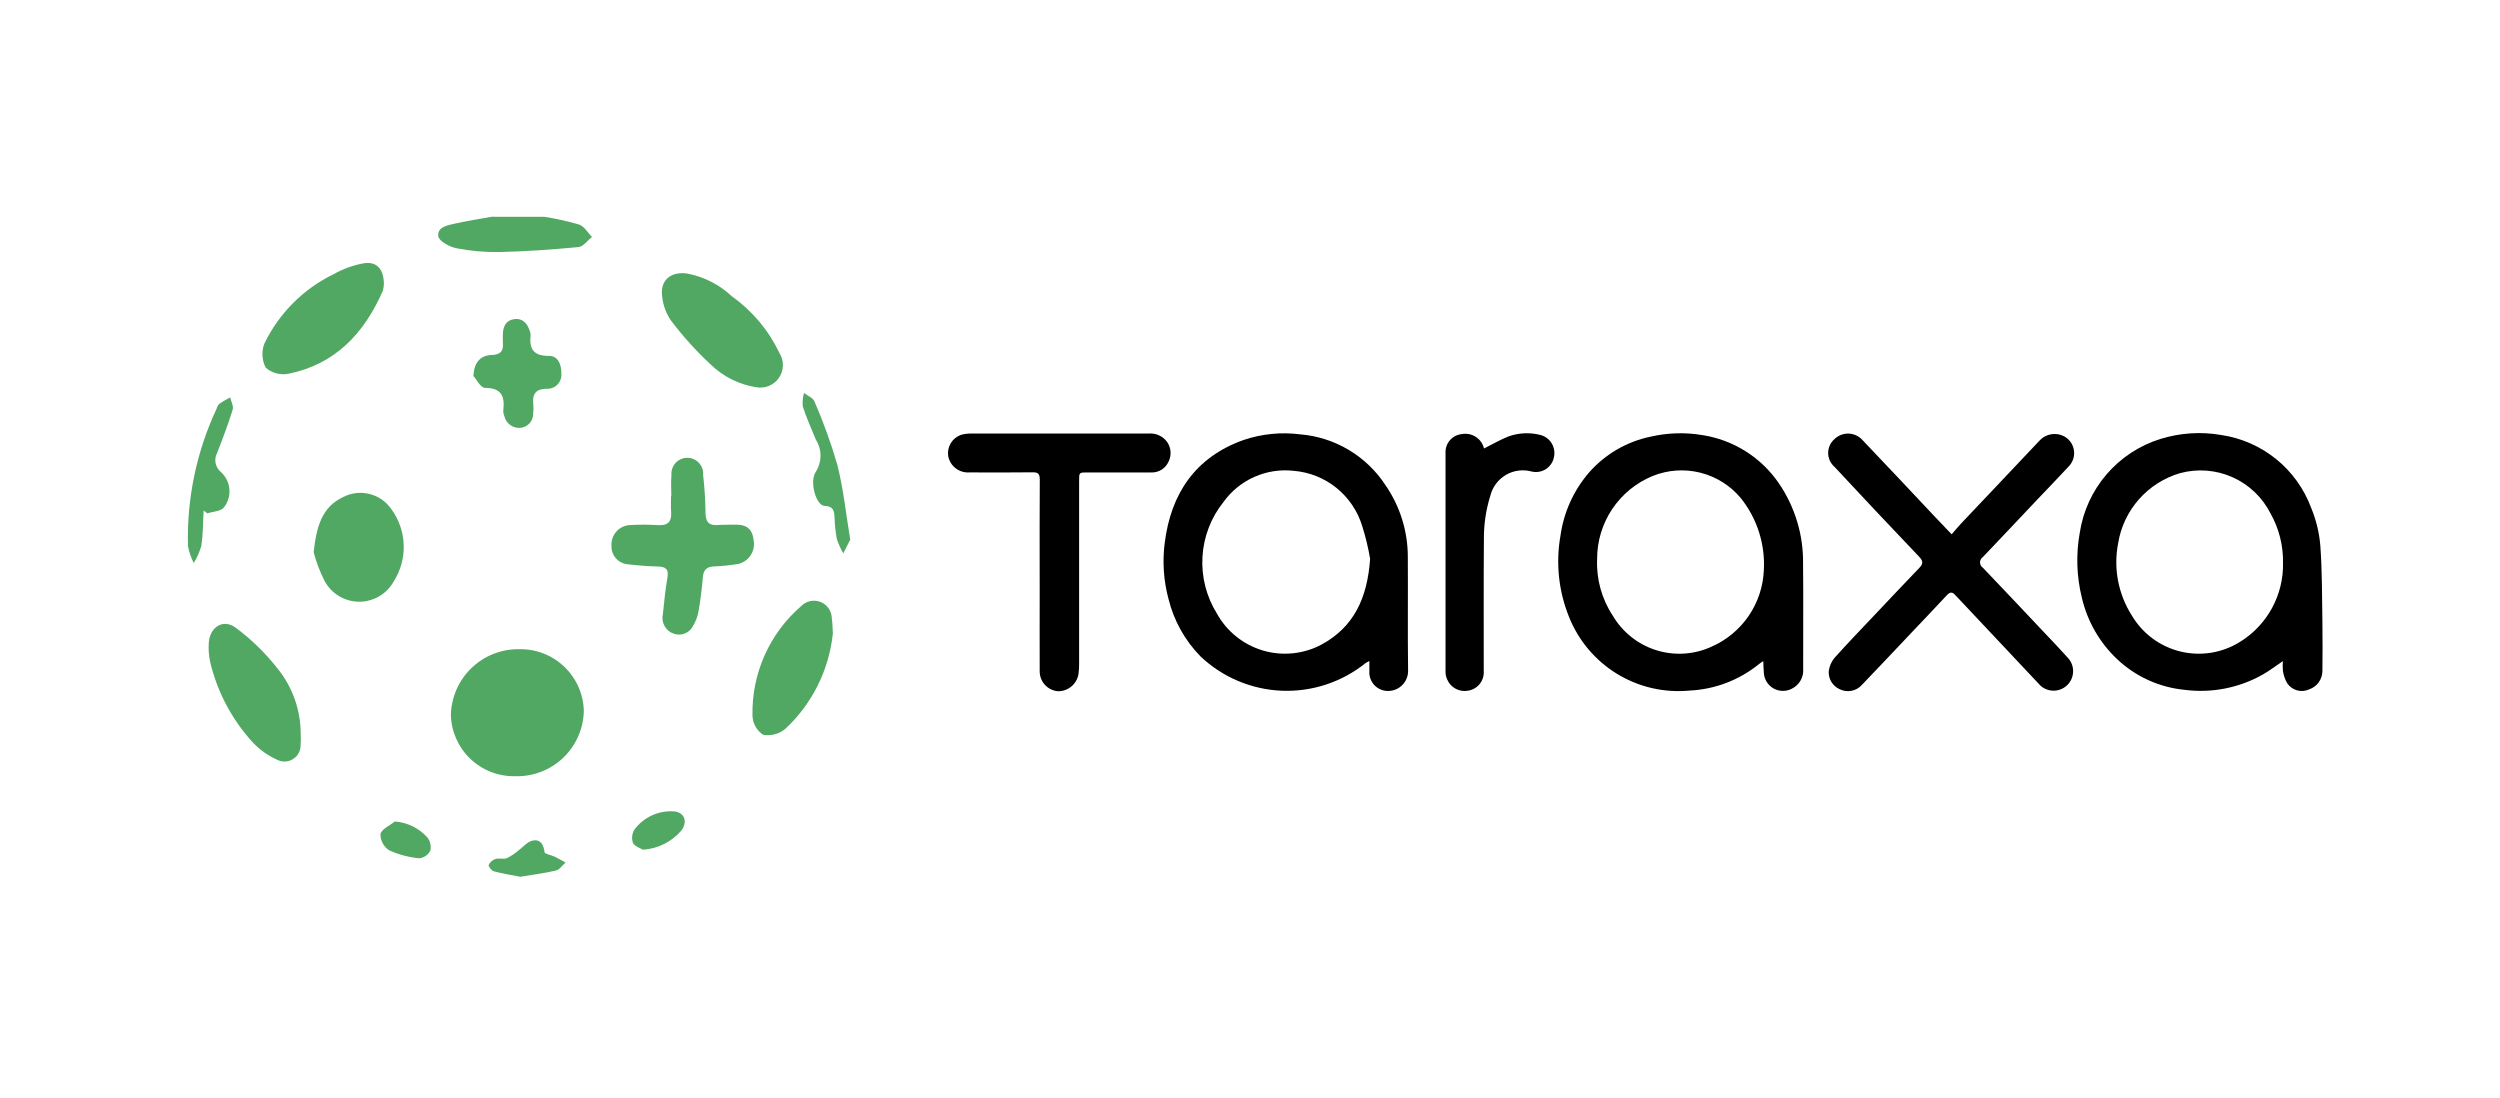 <svg width="173" height="76" viewBox="0 0 173 76" fill="none" xmlns="http://www.w3.org/2000/svg">
<path d="M37.688 15.005C38.495 15.133 39.294 15.311 40.079 15.538C40.431 15.659 40.673 16.102 40.964 16.398C40.652 16.643 40.358 17.071 40.025 17.098C38.215 17.272 36.398 17.398 34.58 17.44C33.574 17.46 32.568 17.372 31.58 17.177C31.106 17.084 30.38 16.687 30.331 16.352C30.243 15.691 31.002 15.582 31.531 15.463C32.354 15.279 33.19 15.152 34.021 15L37.688 15.005Z" fill="#50A863"/>
<path d="M35.624 53.713C34.472 53.732 33.36 53.294 32.531 52.494C31.701 51.694 31.223 50.598 31.201 49.446C31.238 48.227 31.75 47.071 32.629 46.226C33.507 45.381 34.682 44.913 35.901 44.924C36.478 44.908 37.053 45.007 37.592 45.214C38.131 45.421 38.624 45.733 39.042 46.131C39.461 46.529 39.796 47.006 40.029 47.534C40.262 48.062 40.389 48.632 40.401 49.209C40.386 49.819 40.251 50.421 40.002 50.978C39.754 51.536 39.397 52.039 38.953 52.458C38.508 52.877 37.985 53.203 37.414 53.419C36.843 53.634 36.234 53.734 35.624 53.713Z" fill="#50A863"/>
<path d="M46.456 34.314C46.456 33.837 46.418 33.356 46.465 32.883C46.451 32.731 46.468 32.577 46.517 32.432C46.565 32.287 46.643 32.154 46.745 32.041C46.848 31.927 46.973 31.837 47.112 31.775C47.252 31.712 47.403 31.68 47.556 31.679C47.709 31.679 47.86 31.71 48 31.771C48.14 31.832 48.266 31.922 48.37 32.034C48.473 32.146 48.552 32.279 48.602 32.424C48.651 32.568 48.67 32.722 48.656 32.874C48.756 33.742 48.811 34.615 48.822 35.489C48.829 36.096 49.039 36.382 49.664 36.333C50.034 36.304 50.406 36.317 50.777 36.305C51.686 36.276 52.077 36.598 52.161 37.447C52.188 37.63 52.179 37.818 52.133 37.998C52.087 38.177 52.007 38.346 51.896 38.495C51.785 38.644 51.646 38.769 51.486 38.864C51.327 38.958 51.15 39.021 50.966 39.047C50.469 39.124 49.969 39.174 49.466 39.195C48.951 39.203 48.686 39.395 48.639 39.925C48.572 40.69 48.485 41.455 48.353 42.211C48.297 42.6 48.164 42.974 47.961 43.311C47.841 43.553 47.635 43.742 47.383 43.84C47.131 43.939 46.851 43.94 46.598 43.843C46.333 43.747 46.111 43.556 45.978 43.307C45.844 43.058 45.807 42.768 45.873 42.493C45.958 41.65 46.04 40.803 46.187 39.969C46.287 39.377 46.063 39.215 45.521 39.202C44.834 39.186 44.146 39.129 43.462 39.051C43.141 39.029 42.841 38.882 42.626 38.642C42.412 38.401 42.299 38.087 42.313 37.765C42.291 37.416 42.404 37.073 42.631 36.807C42.857 36.54 43.178 36.373 43.525 36.339C44.187 36.296 44.851 36.296 45.513 36.339C46.204 36.383 46.498 36.115 46.442 35.422C46.412 35.053 46.437 34.679 46.437 34.308L46.456 34.314Z" fill="#50A863"/>
<path d="M52.31 26.794C51.136 26.605 50.048 26.062 49.193 25.236C48.188 24.304 47.267 23.285 46.44 22.192C46.094 21.693 45.881 21.114 45.82 20.51C45.671 19.403 46.399 18.784 47.515 18.922C48.694 19.139 49.786 19.692 50.658 20.515C52.066 21.518 53.194 22.864 53.936 24.425C54.099 24.684 54.183 24.984 54.177 25.29C54.171 25.596 54.076 25.893 53.903 26.145C53.73 26.397 53.487 26.593 53.204 26.708C52.921 26.823 52.61 26.853 52.31 26.794Z" fill="#50A863"/>
<path d="M26.564 19.667C26.56 19.834 26.53 19.998 26.477 20.156C25.192 23.076 23.192 25.216 19.949 25.865C19.674 25.918 19.392 25.907 19.122 25.835C18.852 25.762 18.602 25.629 18.392 25.446C18.256 25.188 18.177 24.903 18.162 24.612C18.147 24.32 18.195 24.029 18.303 23.758C19.318 21.666 21.009 19.977 23.103 18.965C23.725 18.614 24.401 18.367 25.103 18.232C26.038 18.05 26.564 18.583 26.564 19.667Z" fill="#50A863"/>
<path d="M21.703 38.207C21.903 36.435 22.271 35.107 23.72 34.407C24.277 34.112 24.923 34.029 25.536 34.175C26.15 34.32 26.689 34.683 27.055 35.197C27.597 35.92 27.905 36.792 27.937 37.696C27.969 38.599 27.724 39.491 27.235 40.251C26.996 40.676 26.646 41.029 26.224 41.273C25.801 41.517 25.321 41.643 24.833 41.638C24.345 41.633 23.867 41.497 23.45 41.244C23.032 40.991 22.691 40.63 22.46 40.2C22.138 39.564 21.884 38.896 21.703 38.207Z" fill="#50A863"/>
<path d="M20.808 50.782C20.825 51.046 20.823 51.31 20.802 51.574C20.804 51.769 20.754 51.961 20.658 52.13C20.562 52.3 20.424 52.442 20.257 52.541C20.089 52.641 19.899 52.695 19.704 52.699C19.509 52.702 19.317 52.654 19.146 52.56C18.522 52.276 17.96 51.873 17.491 51.373C16.055 49.804 15.041 47.895 14.547 45.826C14.451 45.387 14.417 44.937 14.447 44.489C14.512 43.389 15.454 42.789 16.321 43.446C17.417 44.262 18.397 45.222 19.236 46.3C20.253 47.572 20.808 49.153 20.808 50.782Z" fill="#50A863"/>
<path d="M57.634 43.827C57.374 46.348 56.212 48.69 54.361 50.421C54.15 50.602 53.901 50.735 53.632 50.808C53.364 50.882 53.082 50.895 52.808 50.847C52.588 50.702 52.407 50.505 52.278 50.275C52.15 50.045 52.08 49.787 52.072 49.524C52.04 48.09 52.325 46.668 52.907 45.357C53.489 44.047 54.354 42.881 55.439 41.944C55.608 41.769 55.826 41.648 56.064 41.597C56.302 41.545 56.55 41.566 56.776 41.654C57.003 41.743 57.199 41.898 57.338 42.097C57.477 42.297 57.554 42.533 57.56 42.777C57.61 43.063 57.603 43.357 57.634 43.827Z" fill="#50A863"/>
<path d="M32.763 26.018C32.796 25.069 33.263 24.588 34.029 24.564C34.62 24.546 34.847 24.307 34.801 23.74C34.784 23.529 34.801 23.316 34.801 23.104C34.812 22.562 35.045 22.145 35.601 22.082C36.201 22.014 36.51 22.416 36.675 22.945C36.704 23.02 36.718 23.099 36.717 23.179C36.617 24.126 36.893 24.637 37.993 24.628C38.629 24.623 38.863 25.252 38.845 25.867C38.855 26.002 38.837 26.137 38.792 26.265C38.747 26.392 38.675 26.508 38.582 26.606C38.488 26.704 38.376 26.781 38.25 26.832C38.125 26.883 37.991 26.907 37.856 26.903C36.989 26.903 36.827 27.345 36.908 28.061C36.923 28.246 36.918 28.433 36.894 28.617C36.901 28.86 36.816 29.097 36.656 29.28C36.496 29.463 36.273 29.579 36.031 29.605C35.776 29.632 35.521 29.564 35.312 29.415C35.104 29.266 34.958 29.046 34.901 28.797C34.848 28.675 34.823 28.542 34.828 28.409C34.933 27.462 34.747 26.848 33.57 26.841C33.25 26.838 32.937 26.206 32.763 26.018Z" fill="#50A863"/>
<path d="M14.092 35.328C14.047 36.141 14.053 36.962 13.934 37.764C13.814 38.186 13.636 38.59 13.407 38.964C13.219 38.591 13.084 38.192 13.007 37.781C12.921 34.509 13.597 31.262 14.982 28.296C15.018 28.168 15.082 28.05 15.171 27.952C15.407 27.779 15.671 27.646 15.926 27.497C15.992 27.783 16.177 28.105 16.102 28.347C15.788 29.358 15.414 30.347 15.027 31.337C14.909 31.558 14.872 31.812 14.922 32.058C14.973 32.303 15.107 32.523 15.302 32.679C15.636 32.988 15.841 33.411 15.876 33.865C15.91 34.319 15.771 34.769 15.487 35.124C15.261 35.388 14.735 35.396 14.346 35.524L14.092 35.328Z" fill="#50A863"/>
<path d="M58.836 37.34L58.357 38.291C58.175 37.98 58.026 37.65 57.911 37.308C57.822 36.84 57.77 36.367 57.755 35.891C57.723 35.43 57.749 35.043 57.055 35.007C56.47 34.976 55.989 33.328 56.46 32.642C56.67 32.308 56.781 31.921 56.779 31.526C56.778 31.131 56.664 30.745 56.452 30.412C56.143 29.651 55.801 28.902 55.552 28.123C55.521 27.81 55.55 27.494 55.638 27.192C55.885 27.385 56.26 27.528 56.36 27.779C56.983 29.21 57.513 30.68 57.947 32.179C58.367 33.837 58.54 35.559 58.836 37.34Z" fill="#50A863"/>
<path d="M36.003 60.671C35.438 60.561 34.791 60.459 34.162 60.292C34.009 60.252 33.784 59.953 33.82 59.851C33.866 59.754 33.931 59.667 34.011 59.597C34.092 59.526 34.186 59.473 34.288 59.44C34.532 59.366 34.835 59.473 35.07 59.386C35.348 59.252 35.607 59.082 35.84 58.881C36.175 58.639 36.473 58.259 36.84 58.172C37.369 58.047 37.62 58.418 37.682 58.972C37.696 59.098 38.138 59.165 38.374 59.278C38.634 59.403 38.883 59.551 39.137 59.688C38.915 59.88 38.719 60.183 38.465 60.244C37.675 60.429 36.866 60.526 36.003 60.671Z" fill="#50A863"/>
<path d="M44.486 58.799C44.315 58.691 43.916 58.573 43.798 58.323C43.746 58.168 43.729 58.004 43.75 57.842C43.77 57.68 43.826 57.525 43.915 57.388C44.22 56.983 44.619 56.659 45.078 56.442C45.536 56.225 46.04 56.123 46.547 56.143C47.338 56.143 47.641 56.857 47.134 57.491C46.802 57.874 46.397 58.188 45.942 58.412C45.487 58.637 44.992 58.768 44.486 58.799Z" fill="#50A863"/>
<path d="M27.322 56.846C28.186 56.91 28.991 57.304 29.571 57.946C29.672 58.074 29.742 58.223 29.778 58.381C29.814 58.54 29.814 58.704 29.779 58.863C29.706 59.008 29.598 59.132 29.465 59.224C29.332 59.317 29.178 59.375 29.017 59.393C28.294 59.327 27.587 59.14 26.925 58.839C26.74 58.718 26.588 58.552 26.484 58.358C26.379 58.163 26.324 57.945 26.325 57.724C26.409 57.369 26.968 57.134 27.322 56.846Z" fill="#50A863"/>
<path d="M157.974 45.749C157.46 46.096 157.052 46.412 156.608 46.665C154.96 47.604 153.051 47.98 151.17 47.736C149.415 47.565 147.768 46.813 146.49 45.599C145.282 44.454 144.438 42.978 144.063 41.357C143.701 39.891 143.651 38.365 143.918 36.879C144.143 35.382 144.786 33.978 145.771 32.829C146.756 31.68 148.045 30.831 149.49 30.379C150.855 29.953 152.301 29.858 153.709 30.102C155.1 30.307 156.411 30.882 157.504 31.766C158.598 32.65 159.434 33.811 159.926 35.128C160.274 35.964 160.49 36.849 160.566 37.751C160.696 39.53 160.683 41.32 160.711 43.106C160.729 44.219 160.719 45.333 160.711 46.446C160.707 46.726 160.616 46.997 160.451 47.223C160.286 47.449 160.054 47.617 159.789 47.706C159.527 47.826 159.231 47.85 158.954 47.772C158.676 47.694 158.436 47.519 158.275 47.28C158.127 47.026 158.028 46.746 157.982 46.456C157.957 46.221 157.954 45.984 157.974 45.749ZM157.985 38.949C158.006 37.75 157.706 36.568 157.117 35.524C156.554 34.413 155.625 33.529 154.486 33.022C153.348 32.515 152.07 32.416 150.867 32.74C149.766 33.06 148.778 33.687 148.019 34.546C147.259 35.405 146.758 36.462 146.575 37.594C146.24 39.317 146.578 41.104 147.519 42.586C147.884 43.206 148.37 43.747 148.948 44.176C149.526 44.605 150.184 44.914 150.883 45.084C151.582 45.255 152.309 45.283 153.019 45.167C153.73 45.051 154.41 44.794 155.019 44.411C155.945 43.837 156.706 43.032 157.226 42.074C157.746 41.117 158.008 40.04 157.985 38.951V38.949Z" fill="black"/>
<path d="M122.019 45.752C121.887 45.839 121.808 45.883 121.74 45.939C120.375 47.054 118.688 47.702 116.927 47.787C115.17 47.956 113.406 47.55 111.9 46.631C110.394 45.711 109.227 44.327 108.575 42.687C107.856 40.907 107.651 38.96 107.985 37.069C108.209 35.451 108.896 33.933 109.963 32.697C111.079 31.424 112.582 30.551 114.241 30.213C115.406 29.946 116.613 29.91 117.793 30.106C118.861 30.27 119.884 30.652 120.798 31.228C121.712 31.805 122.498 32.563 123.106 33.457C124.219 35.093 124.801 37.032 124.772 39.01C124.8 41.427 124.772 43.843 124.78 46.26C124.806 46.545 124.745 46.833 124.604 47.083C124.464 47.333 124.251 47.534 123.993 47.66C123.797 47.763 123.578 47.814 123.356 47.81C123.135 47.806 122.918 47.747 122.725 47.638C122.533 47.528 122.371 47.372 122.254 47.184C122.138 46.995 122.07 46.781 122.058 46.56C122.033 46.312 122.033 46.06 122.019 45.752ZM122.059 39.438C122.155 37.636 121.583 35.861 120.452 34.455C119.727 33.592 118.748 32.981 117.655 32.708C116.562 32.436 115.411 32.516 114.366 32.938C113.228 33.404 112.254 34.199 111.569 35.221C110.884 36.243 110.519 37.446 110.521 38.676C110.458 40.069 110.839 41.446 111.607 42.609C112.278 43.748 113.348 44.597 114.609 44.993C115.87 45.389 117.233 45.303 118.435 44.752C119.477 44.296 120.37 43.556 121.011 42.617C121.652 41.677 122.015 40.576 122.059 39.439V39.438Z" fill="black"/>
<path d="M94.761 45.738C94.674 45.778 94.59 45.824 94.509 45.876C92.873 47.197 90.814 47.88 88.713 47.799C86.612 47.717 84.612 46.876 83.083 45.432C81.997 44.326 81.229 42.947 80.859 41.442C80.52 40.181 80.432 38.867 80.598 37.572C81.025 34.166 82.709 31.643 86.047 30.45C87.308 30.023 88.65 29.888 89.971 30.056C91.157 30.154 92.305 30.521 93.327 31.13C94.35 31.738 95.22 32.572 95.871 33.567C96.879 35.025 97.419 36.754 97.421 38.526C97.44 41.159 97.403 43.792 97.44 46.426C97.442 46.788 97.302 47.135 97.05 47.395C96.799 47.654 96.456 47.805 96.094 47.814C95.913 47.821 95.732 47.79 95.564 47.723C95.395 47.655 95.243 47.553 95.117 47.422C94.991 47.291 94.894 47.135 94.833 46.965C94.772 46.794 94.747 46.612 94.761 46.431C94.764 46.222 94.761 46.013 94.761 45.738ZM94.812 38.668C94.681 37.896 94.496 37.135 94.26 36.388C93.943 35.355 93.323 34.44 92.482 33.761C91.64 33.083 90.615 32.672 89.537 32.582C88.608 32.475 87.666 32.619 86.81 32.997C85.954 33.375 85.214 33.975 84.667 34.734C83.8 35.818 83.291 37.143 83.21 38.529C83.129 39.914 83.481 41.29 84.215 42.467C84.9 43.701 86.043 44.616 87.397 45.016C88.751 45.415 90.207 45.266 91.452 44.602C93.674 43.396 94.621 41.41 94.812 38.669V38.668Z" fill="black"/>
<path d="M135.055 36.975C135.301 36.693 135.504 36.442 135.725 36.208C137.541 34.287 139.364 32.374 141.175 30.448C141.385 30.236 141.658 30.096 141.953 30.049C142.247 30.001 142.55 30.048 142.817 30.182C143.002 30.278 143.162 30.416 143.284 30.585C143.405 30.754 143.485 30.95 143.516 31.156C143.547 31.362 143.53 31.573 143.464 31.771C143.398 31.968 143.286 32.148 143.138 32.294C142.438 33.052 141.722 33.787 141.014 34.534C139.747 35.872 138.486 37.217 137.214 38.548C137.154 38.589 137.104 38.644 137.07 38.708C137.036 38.773 137.018 38.844 137.018 38.917C137.018 38.99 137.036 39.062 137.07 39.126C137.104 39.19 137.154 39.245 137.214 39.286C138.639 40.774 140.05 42.275 141.465 43.774C142.005 44.345 142.551 44.911 143.074 45.497C143.202 45.627 143.302 45.783 143.368 45.953C143.434 46.123 143.465 46.305 143.459 46.488C143.453 46.671 143.41 46.85 143.333 47.016C143.256 47.181 143.145 47.33 143.009 47.451C142.873 47.573 142.713 47.666 142.54 47.724C142.367 47.783 142.184 47.806 142.001 47.791C141.819 47.777 141.642 47.725 141.48 47.641C141.318 47.556 141.175 47.439 141.06 47.297C139.193 45.312 137.326 43.327 135.46 41.343C135.413 41.294 135.36 41.251 135.317 41.198C135.117 40.948 134.945 40.949 134.722 41.188C133.901 42.072 133.067 42.944 132.237 43.819C131.11 45.009 129.989 46.205 128.852 47.385C128.662 47.603 128.405 47.75 128.121 47.805C127.838 47.859 127.544 47.817 127.288 47.685C127.052 47.576 126.855 47.398 126.723 47.175C126.592 46.951 126.531 46.693 126.551 46.434C126.595 46.104 126.73 45.792 126.94 45.534C127.861 44.504 128.823 43.509 129.772 42.505C130.787 41.431 131.799 40.355 132.823 39.291C133.097 39.006 133.083 38.818 132.801 38.522C130.837 36.463 128.886 34.391 126.948 32.306C126.811 32.188 126.701 32.041 126.625 31.877C126.55 31.712 126.51 31.534 126.509 31.353C126.508 31.172 126.545 30.992 126.619 30.827C126.693 30.662 126.801 30.514 126.937 30.394C127.067 30.265 127.223 30.163 127.394 30.096C127.565 30.029 127.749 29.998 127.932 30.005C128.116 30.012 128.297 30.056 128.462 30.135C128.628 30.215 128.776 30.327 128.897 30.466C130.554 32.202 132.197 33.954 133.839 35.7L135.055 36.975Z" fill="black"/>
<path d="M71.945 39.82C71.945 37.608 71.936 35.396 71.953 33.184C71.953 32.784 71.831 32.676 71.443 32.684C69.991 32.704 68.543 32.694 67.087 32.691C66.745 32.717 66.405 32.615 66.133 32.406C65.861 32.196 65.677 31.893 65.614 31.556C65.57 31.246 65.635 30.931 65.797 30.663C65.96 30.396 66.21 30.193 66.505 30.09C66.714 30.033 66.93 30.003 67.147 30.001C71.259 29.996 75.371 29.996 79.482 30.001C79.727 29.98 79.973 30.021 80.197 30.122C80.42 30.224 80.614 30.38 80.76 30.578C80.898 30.773 80.981 31.001 81 31.238C81.019 31.476 80.975 31.715 80.871 31.929C80.769 32.169 80.595 32.371 80.373 32.508C80.151 32.645 79.892 32.71 79.632 32.693C78.166 32.703 76.701 32.693 75.232 32.693C74.677 32.693 74.675 32.693 74.675 33.264C74.675 37.485 74.675 41.705 74.675 45.925C74.68 46.169 74.665 46.413 74.631 46.654C74.573 46.99 74.396 47.294 74.132 47.51C73.868 47.727 73.535 47.841 73.194 47.832C72.852 47.8 72.535 47.641 72.304 47.387C72.073 47.133 71.946 46.801 71.947 46.458C71.938 44.572 71.947 42.685 71.947 40.799C71.945 40.472 71.945 40.145 71.945 39.82Z" fill="black"/>
<path d="M102.694 31.036C103.266 30.749 103.801 30.436 104.369 30.207C105.101 29.942 105.896 29.909 106.646 30.113C106.948 30.204 107.206 30.402 107.371 30.67C107.537 30.938 107.599 31.258 107.546 31.568C107.522 31.743 107.461 31.911 107.368 32.061C107.275 32.211 107.152 32.341 107.007 32.441C106.861 32.541 106.696 32.609 106.523 32.642C106.349 32.675 106.17 32.671 105.998 32.631C105.7 32.548 105.388 32.526 105.081 32.566C104.774 32.605 104.478 32.706 104.211 32.863C103.943 33.019 103.71 33.227 103.524 33.475C103.339 33.723 103.205 34.005 103.13 34.306C102.828 35.277 102.678 36.289 102.686 37.306C102.661 40.347 102.678 43.389 102.675 46.431C102.699 46.754 102.6 47.074 102.399 47.327C102.197 47.58 101.907 47.747 101.587 47.796C101.298 47.849 100.999 47.804 100.739 47.666C100.479 47.529 100.273 47.308 100.154 47.039C100.073 46.87 100.031 46.685 100.031 46.497C100.025 41.446 100.025 36.394 100.031 31.343C100.015 31.021 100.125 30.705 100.336 30.462C100.548 30.218 100.846 30.067 101.167 30.038C101.501 29.978 101.845 30.048 102.129 30.234C102.413 30.419 102.615 30.706 102.694 31.036Z" fill="black"/>
</svg>
